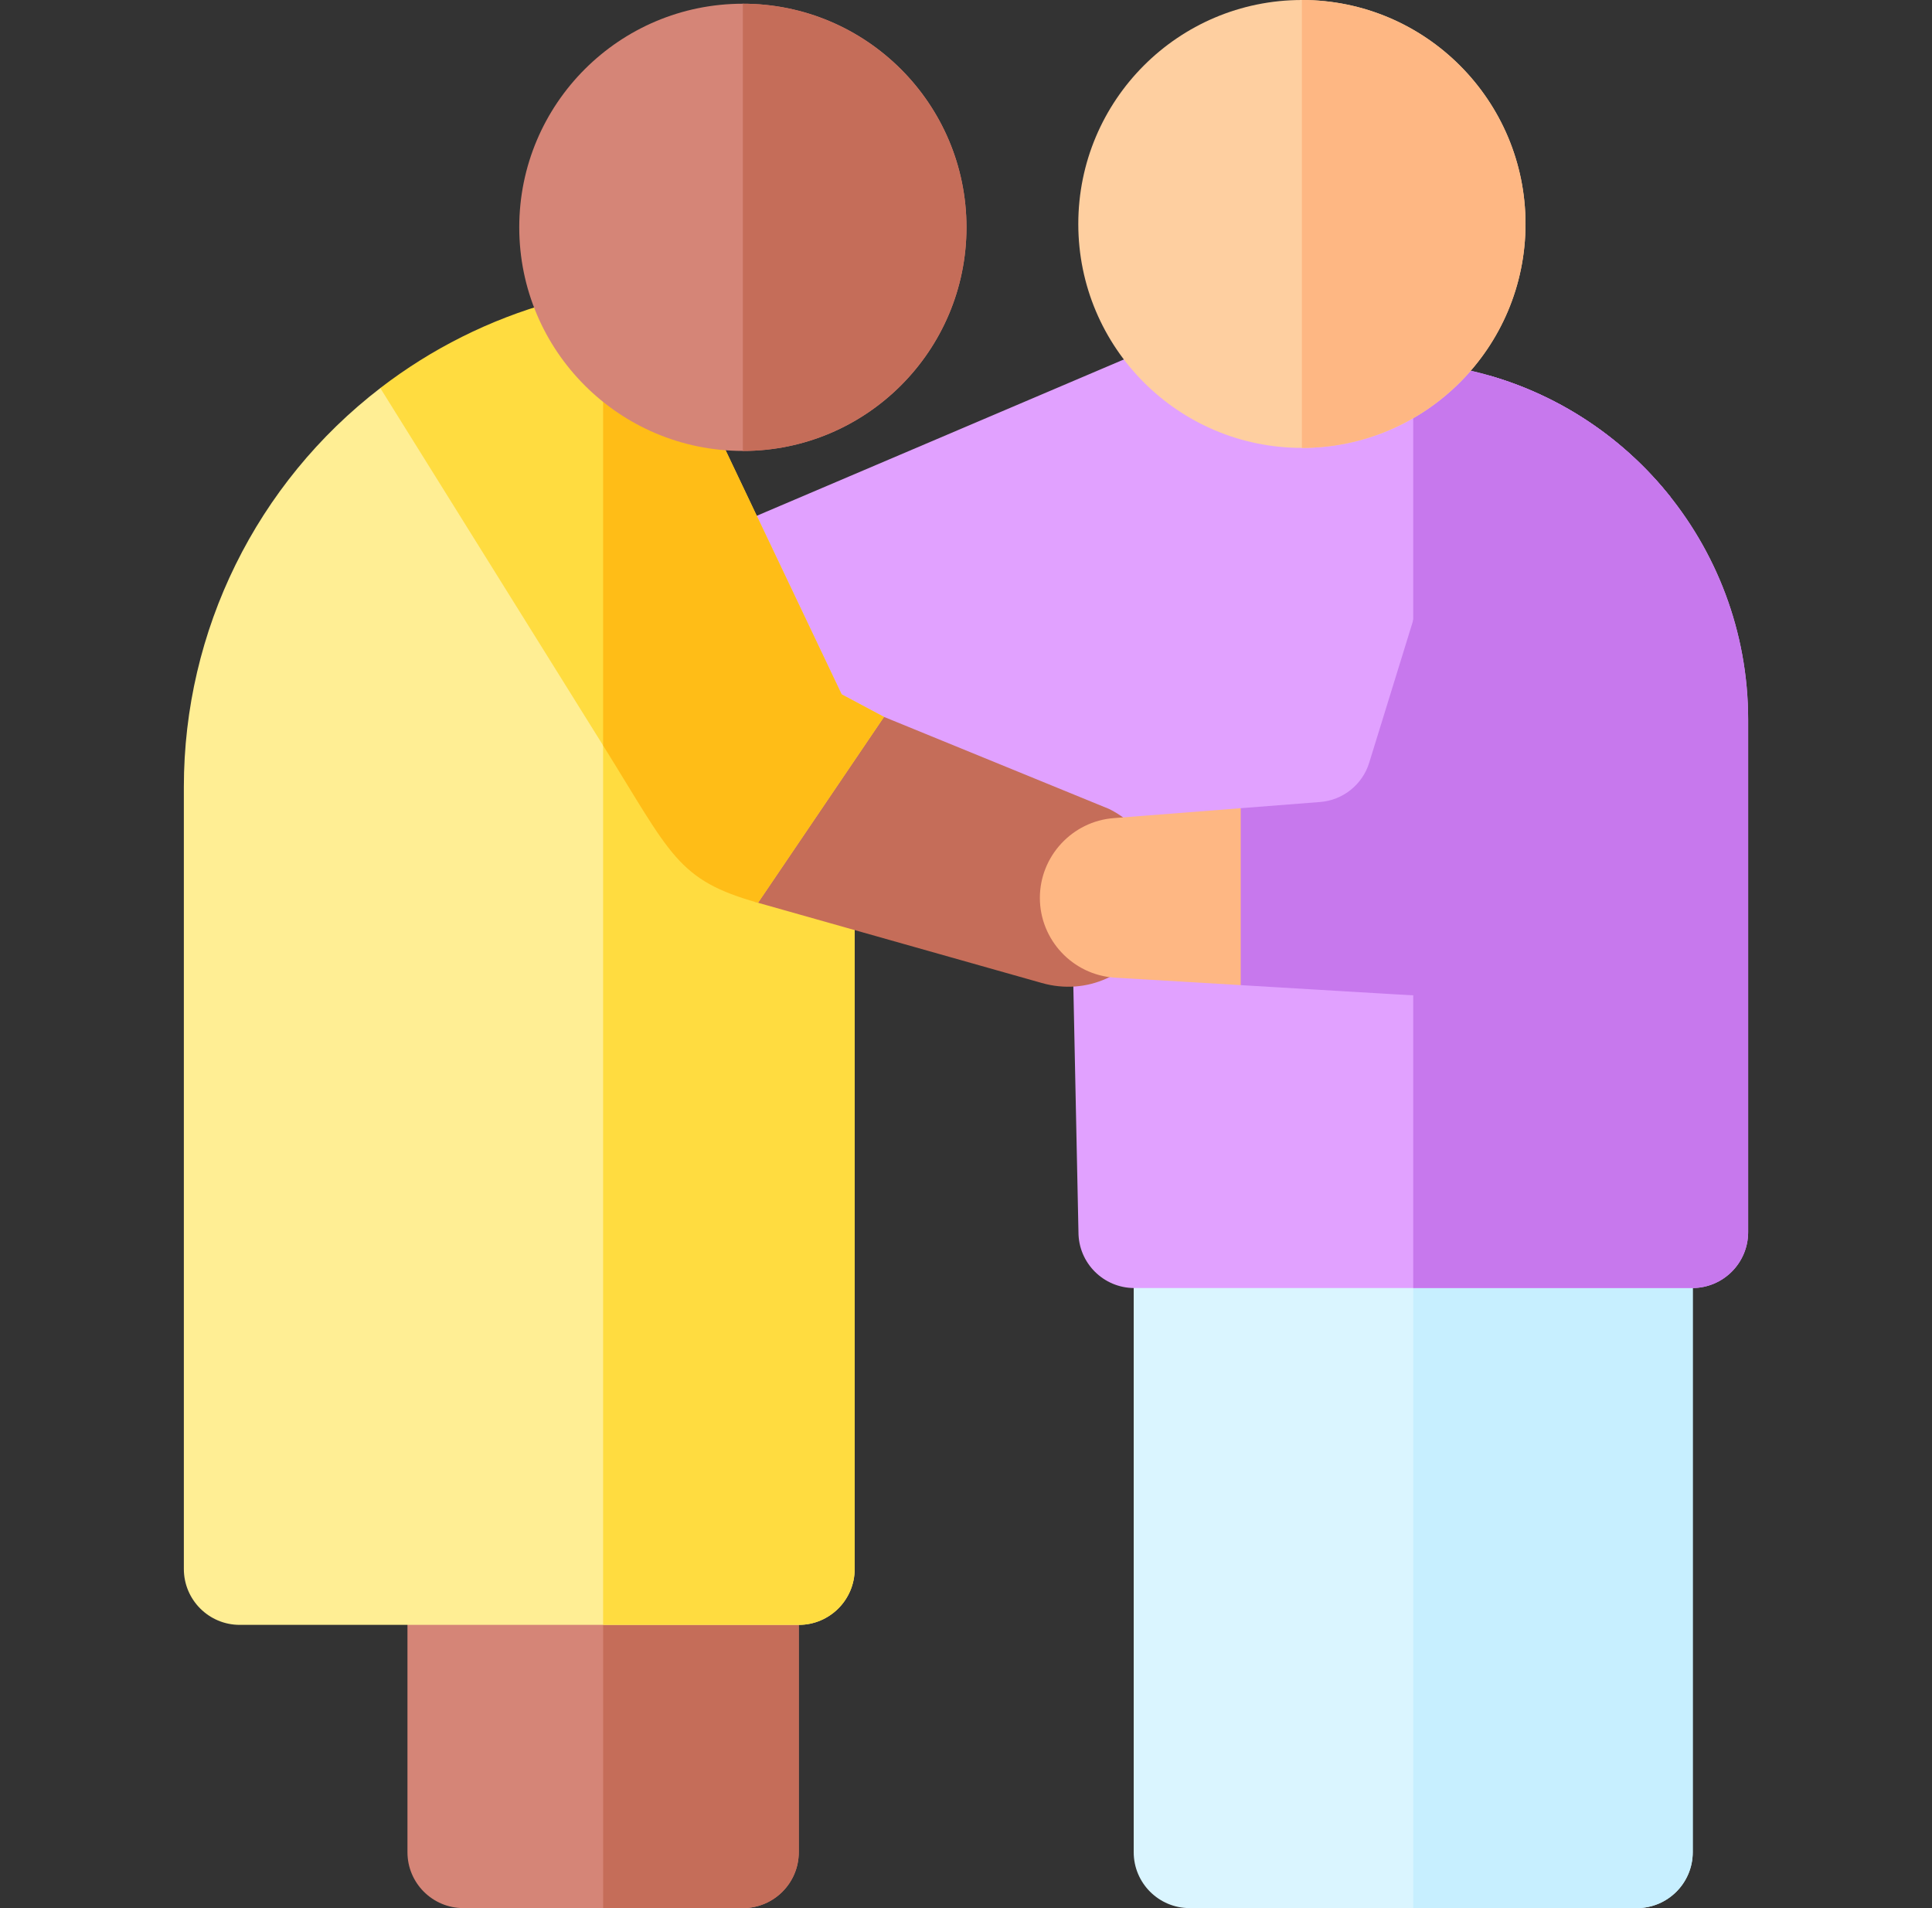 <svg width="81" height="80" viewBox="0 0 81 80" fill="none" xmlns="http://www.w3.org/2000/svg">
<rect x="0" y="0" width="81" height="80" fill="#333333" stroke="none"/>
<path d="M70.969 53.222V77.656C70.969 78.95 69.919 80 68.625 80H49.875C48.581 80 47.531 78.95 47.531 77.656V53.222H70.969Z" fill="#DAF5FF"/>
<path d="M70.969 53.222V77.656C70.969 78.95 69.919 80 68.625 80H59.25V53.222H70.969Z" fill="#C7EFFF"/>
<path d="M33.489 67.344V77.656C33.489 78.95 32.441 80 31.145 80H19.427C18.133 80 17.083 78.95 17.083 77.656V67.344H33.489Z" fill="#D58577"/>
<path d="M33.489 67.344V77.656C33.489 78.95 32.441 80 31.145 80H25.286V67.344H33.489Z" fill="#C56D59"/>
<path d="M73.292 30.17V51.659C73.292 52.955 72.242 54.003 70.948 54.003H47.559C46.266 54.003 45.215 52.955 45.215 51.659L44.855 34.378L34.211 29.57L30.744 22.044L47.865 14.753C51.103 18.816 57.15 19.114 60.761 15.366C67.934 16.555 73.292 22.793 73.292 30.17Z" fill="#E1A1FF"/>
<path d="M73.292 30.17V51.659C73.292 52.955 72.242 54.003 70.948 54.003H59.25V16.617C59.786 16.267 60.294 15.85 60.761 15.366C67.934 16.555 73.292 22.792 73.292 30.17Z" fill="#C778ED"/>
<path d="M35.833 37.462V65.781C35.833 67.075 34.784 68.125 33.489 68.125H10.052C8.757 68.125 7.708 67.076 7.708 65.781V32.992C7.708 26.439 10.747 20.265 15.956 16.262L17.872 16.62L29.406 35.141L35.833 37.462Z" fill="#FFEE94"/>
<path d="M35.833 37.462V65.781C35.833 67.075 34.784 68.125 33.489 68.125H25.286V28.525L29.406 35.141C33.542 36.636 32.079 36.108 35.833 37.462Z" fill="#FFDC40"/>
<path d="M48.327 39.083C47.497 40.884 45.551 41.75 43.673 41.212L31.625 37.806L31.451 37.331L36.453 30.209L37.062 30.057L46.5 33.917C48.422 34.867 49.223 37.136 48.327 39.083Z" fill="#C56D59"/>
<path d="M37.062 30.057C37.012 30.132 31.831 37.777 31.781 37.85C31.009 37.633 28.983 37.186 27.608 34.981L15.944 16.27C18.09 14.618 20.535 13.395 23.144 12.667C24.269 15.528 26.884 17.644 30.029 18.053L35.286 29.11L37.062 30.057Z" fill="#FFDC40"/>
<path d="M37.062 30.057C37.025 30.111 31.794 37.83 31.781 37.85C28.384 36.894 28.151 35.852 25.286 31.256V15.811C26.566 17.006 28.209 17.816 30.03 18.053L35.286 29.11L37.062 30.057Z" fill="#FFBD17"/>
<path d="M31.145 18.906C36.323 18.906 40.52 14.709 40.52 9.531C40.52 4.354 36.323 0.156 31.145 0.156C25.968 0.156 21.77 4.354 21.77 9.531C21.77 14.709 25.968 18.906 31.145 18.906Z" fill="#D58577"/>
<path d="M40.52 9.531C40.52 14.7 36.314 18.906 31.145 18.906V0.156C36.314 0.156 40.52 4.362 40.52 9.531Z" fill="#C56D59"/>
<path d="M54.583 18.779C59.761 18.779 63.958 14.575 63.958 9.39C63.958 4.204 59.761 0 54.583 0C49.405 0 45.208 4.204 45.208 9.39C45.208 14.575 49.405 18.779 54.583 18.779Z" fill="#FECFA0"/>
<path d="M63.958 9.389C63.958 14.567 59.752 18.78 54.583 18.78V0C59.752 0 63.958 4.213 63.958 9.389ZM46.7 34.3C44.959 34.43 43.597 35.898 43.597 37.644C43.597 39.403 44.972 40.872 46.728 40.989L52.018 41.303L52.487 40.729V34.739L52.018 33.885L46.7 34.3Z" fill="#FEB783"/>
<path d="M62.42 15.741L57.404 31.98C57.266 32.428 56.995 32.825 56.628 33.118C56.262 33.412 55.815 33.588 55.347 33.625L52.018 33.885V41.303C59.602 41.754 59.096 41.728 59.347 41.728C62.154 41.728 64.562 39.909 65.339 37.202L70.034 20.834C68.123 18.428 65.483 16.616 62.42 15.741Z" fill="#C778ED"/>
<path d="M70.034 20.834L65.339 37.202C64.488 40.168 61.753 41.835 59.25 41.727V26.005L62.42 15.741C65.483 16.616 68.123 18.428 70.034 20.834Z" fill="#C778ED"/>
</svg>

